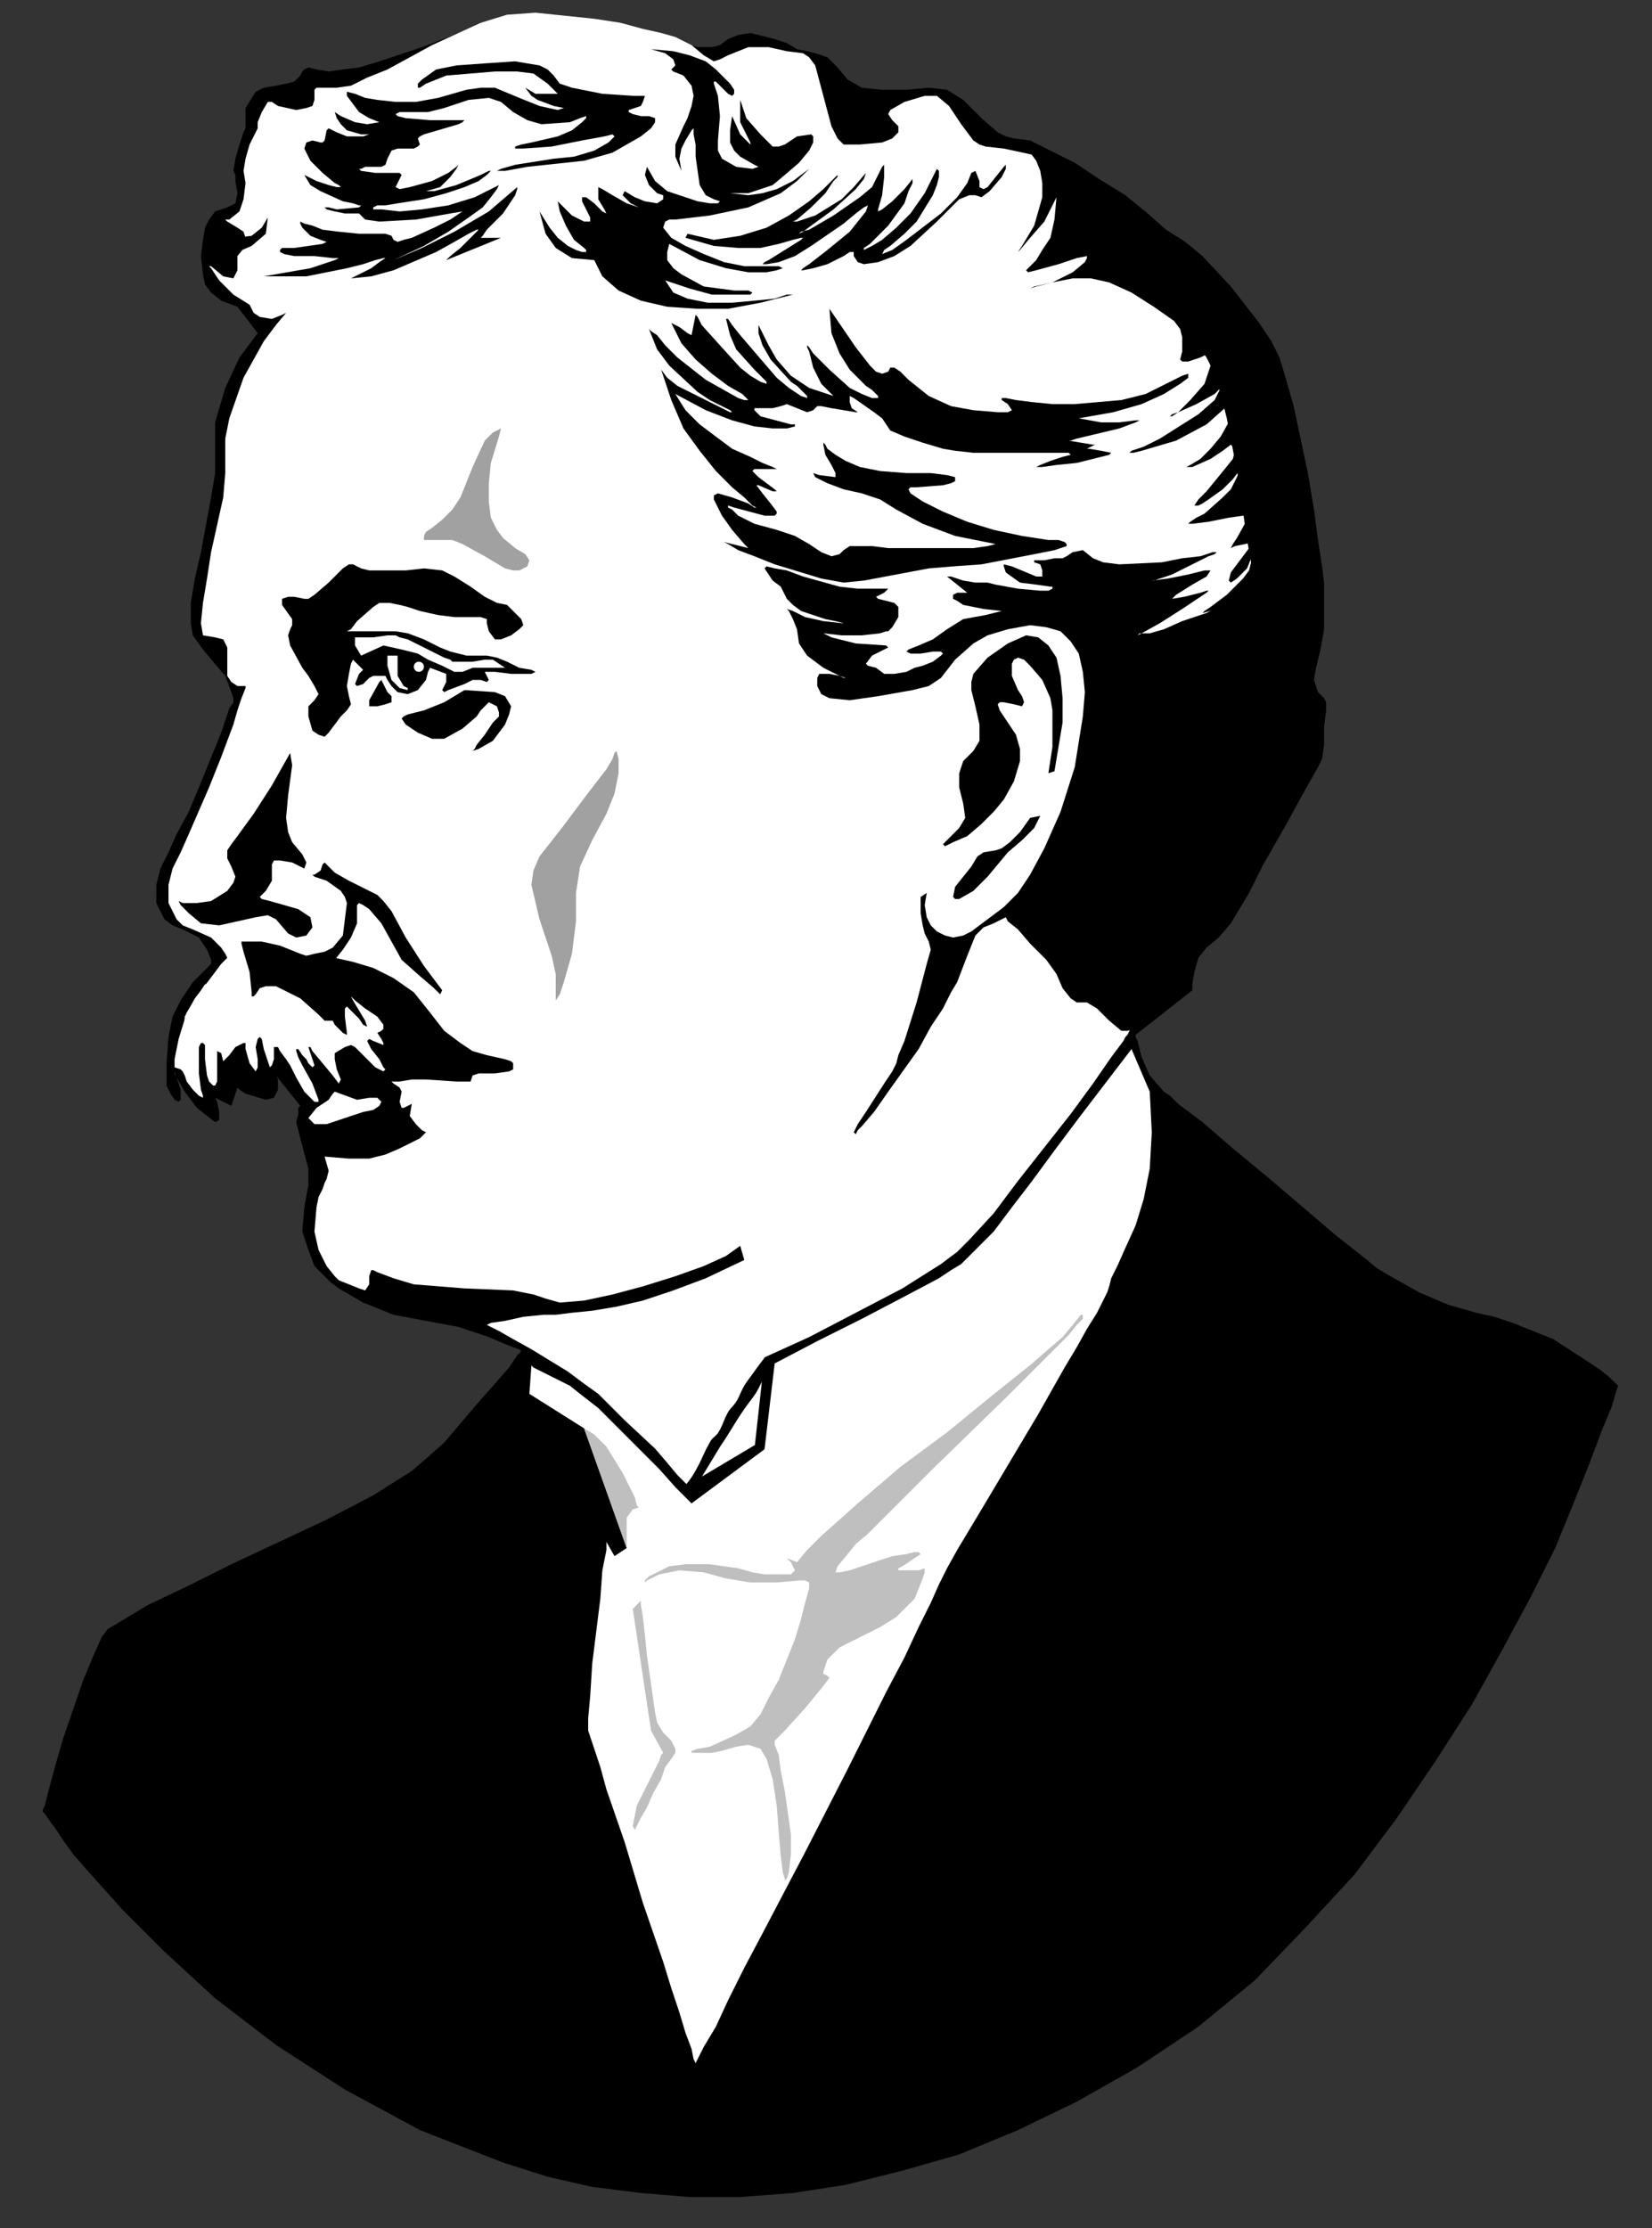 <?xml version="1.0" encoding="utf-8"?>
<!-- Generator: Adobe Illustrator 16.0.0, SVG Export Plug-In . SVG Version: 6.00 Build 0)  -->
<!DOCTYPE svg PUBLIC "-//W3C//DTD SVG 1.1//EN" "http://www.w3.org/Graphics/SVG/1.1/DTD/svg11.dtd">
<svg version="1.1" id="luther_burbank" xmlns="http://www.w3.org/2000/svg" xmlns:xlink="http://www.w3.org/1999/xlink" x="0px"
	 y="0px" width="227px" height="306px" viewBox="0 0 227 306" enable-background="new 0 0 227 306" xml:space="preserve">
<rect x="0" y="0" width="227" height="306" fill="#333333" stroke="none"/>
<g id="parts">
	
		<polygon fill-rule="evenodd" clip-rule="evenodd" stroke="#000000" stroke-width="0" stroke-linecap="square" stroke-miterlimit="10" points="
		35.411,45.753 32.903,49.096 30.953,53.274 29.56,58.009 29.56,62.466 29.56,64.974 29.003,68.316 27.61,75.836 26.774,79.458 
		26.217,82.801 26.217,85.586 26.496,87.258 27.889,89.207 29.282,90.878 30.953,92.829 31.789,95.057 32.067,95.892 32.067,96.171 
		32.067,96.45 31.51,97.285 30.396,100.628 27.332,108.149 25.938,111.491 24.267,114.555 23.153,117.063 22.039,119.291 
		21.481,121.519 21.481,124.026 22.596,126.255 23.71,127.09 25.103,127.647 27.332,128.762 28.446,130.433 29.003,131.826 
		29.003,132.383 28.725,132.662 28.167,133.219 26.496,134.89 24.825,137.397 23.71,139.625 23.153,142.411 22.874,146.033 
		22.874,149.095 23.431,150.21 23.989,151.047 24.546,151.325 24.825,151.047 24.825,149.652 24.267,147.982 23.989,147.146 
		23.989,147.425 24.267,147.982 25.381,149.932 27.053,152.159 29.56,154.111 30.118,153.832 30.118,152.717 29.839,151.325 
		29.56,150.768 31.789,151.881 32.625,149.374 32.903,149.652 33.739,150.21 36.524,151.047 37.639,150.768 38.196,149.652 
		38.196,148.261 37.917,147.703 41.261,151.881 40.982,152.159 40.982,152.996 40.704,154.111 41.261,156.339 42.375,160.517 
		42.375,162.744 41.817,165.809 41.54,169.151 42.375,171.658 43.21,173.887 44.604,175.28 45.439,176.114 46.554,176.951 
		49.897,178.9 54.075,180.573 58.532,181.407 62.99,182.243 67.168,183.638 69.119,184.472 70.511,185.029 71.347,185.308 
		71.626,185.587 71.069,186.145 69.954,187.814 68.004,190.043 65.776,192.55 61.04,198.121 58.532,200.349 56.583,202.021 
		51.29,205.362 44.882,208.706 31.789,214.835 25.66,217.899 20.367,220.406 16.188,222.912 14.795,223.749 13.96,224.862 
		12.845,227.369 11.452,230.712 8.667,238.79 7.552,242.688 6.716,245.753 6.159,247.98 5.881,248.538 5.881,248.817 6.159,249.096 
		6.716,249.933 7.552,251.045 8.667,252.718 10.06,254.667 12.01,256.896 16.745,262.188 22.596,268.038 29.56,274.445 
		37.917,280.851 47.39,286.979 57.697,292.551 69.119,297.007 75.247,298.956 81.376,300.35 88.062,301.187 94.748,301.742 
		101.713,301.742 108.955,301.187 116.199,300.071 123.998,298.122 131.8,295.894 139.878,292.551 147.956,288.65 156.315,283.915 
		164.672,278.344 172.472,271.938 179.437,264.694 186.123,257.453 191.973,249.653 197.266,241.854 202.279,234.055 
		206.459,226.532 210.359,219.291 213.702,212.606 216.209,206.478 218.438,200.906 220.11,196.45 221.502,193.107 222.06,191.158 
		222.338,190.321 222.06,190.043 221.223,189.206 219.831,188.094 218.158,186.979 213.424,183.914 207.853,181.686 
		205.344,180.852 202.837,180.294 198.938,179.179 195.037,177.509 190.579,175.002 189.188,174.165 187.515,172.773 
		183.616,169.709 174.144,161.631 169.407,157.73 165.229,154.111 161.887,151.604 160.771,150.489 159.935,149.932 
		157.985,147.703 156.87,145.196 156.315,142.969 156.036,142.411 156.036,142.132 163.836,136.003 163.836,135.169 
		164.114,133.497 164.672,131.547 165.787,130.154 167.458,128.762 169.128,126.812 171.637,122.633 172.472,120.962 
		173.586,118.733 176.93,112.884 178.6,109.82 179.994,107.313 181.106,105.363 181.664,104.249 181.943,102.299 181.943,99.792 
		182.222,97.564 182.222,96.45 181.943,95.892 181.106,95.057 180.552,93.385 180.83,91.714 181.386,89.486 181.943,86.422 
		181.943,80.015 181.664,77.787 181.106,74.166 180.552,69.987 179.715,64.974 177.766,55.781 176.65,51.881 175.814,49.096 
		174.701,46.867 173.029,44.36 169.128,39.346 165.229,35.168 163.557,33.776 162.444,32.94 160.214,31.547 157.707,29.318 
		154.643,26.812 151.021,24.583 147.678,22.354 144.336,20.684 141.549,19.291 139.32,19.012 138.207,18.733 137.093,18.177 
		134.864,16.227 132.357,13.72 130.127,12.327 127.62,12.048 124.556,12.327 121.213,12.327 118.427,12.048 116.478,10.935 
		115.084,9.263 113.692,7.87 112.02,7.313 110.906,7.035 109.513,6.756 108.119,5.92 106.448,5.363 103.105,4.527 101.435,4.806 
		100.042,5.363 98.927,6.199 97.813,6.477 95.862,6.477 93.913,5.92 91.405,5.084 90.569,4.806 89.455,4.527 86.948,3.97 
		83.883,3.413 80.262,2.856 72.183,2.578 68.283,2.856 64.661,3.97 57.976,6.477 52.125,8.427 49.339,9.263 47.111,9.542 
		45.161,9.82 43.489,9.542 42.375,9.263 41.817,9.542 41.54,9.82 41.261,10.377 40.425,11.212 39.311,11.491 37.917,11.77 
		36.247,12.048 35.132,12.605 33.739,14.834 33.739,17.62 33.46,18.177 32.903,19.848 32.346,21.797 32.067,23.469 32.346,24.026 
		32.346,24.862 32.625,26.533 32.346,27.926 31.231,28.483 29.56,29.04 28.725,30.154 28.167,31.269 27.889,32.94 27.61,35.168 
		27.889,37.675 28.167,39.068 29.003,40.182 30.396,41.296 32.625,42.132 35.411,45.753 	"/>
	
		<polygon fill-rule="evenodd" clip-rule="evenodd" fill="#FFFFFF" stroke="#000000" stroke-width="0" stroke-linecap="square" stroke-miterlimit="10" points="
		102.269,173.051 96.977,175.56 92.52,177.229 88.341,178.621 84.719,179.458 81.376,180.016 78.59,180.294 76.362,180.573 
		74.69,180.573 71.905,180.852 69.397,181.407 67.447,181.686 66.89,181.965 67.447,182.243 68.562,182.801 70.511,183.914 
		73.019,185.308 78.033,188.372 80.262,190.043 82.212,191.437 83.883,193.107 85.833,195.057 90.012,198.957 91.684,200.906 
		93.077,202.577 94.191,203.692 94.47,203.971 103.731,198.461 105.055,186.421 111.184,183.638 123.998,176.951 129.293,173.607 
		131.521,171.938 133.191,170.267 136.535,166.645 139.878,162.188 147.122,152.996 150.187,148.818 152.693,145.196 
		154.363,142.969 154.643,142.411 154.921,142.132 155.2,141.574 155.758,140.183 156.594,138.232 157.707,135.446 159.101,132.104 
		160.492,128.205 163.836,120.126 167.179,111.77 170.243,104.528 171.358,101.463 172.472,98.957 173.308,97.285 173.586,96.45 
		173.865,95.335 173.865,93.385 173.308,88.65 172.75,83.636 172.472,81.408 172.192,79.458 171.914,77.229 171.358,74.166 
		170.801,70.266 170.243,66.087 168.573,57.452 167.736,54.11 166.9,51.324 165.787,49.096 164.114,46.867 159.935,42.41 
		155.758,38.511 154.085,37.396 152.972,36.561 152.414,35.725 152.136,34.611 152.136,31.269 151.856,27.369 151.021,25.976 
		149.629,24.583 145.728,22.633 141.827,21.24 137.929,20.405 135.42,20.126 134.586,19.848 133.749,19.291 132.079,17.062 
		130.406,14.555 128.735,13.163 127.063,13.163 124.277,13.998 122.328,15.112 122.049,15.669 122.606,16.505 123.44,17.341 
		123.44,18.177 122.606,19.012 121.213,19.569 118.148,19.848 115.92,19.848 115.084,19.012 114.248,17.341 112.02,8.984 
		111.184,7.87 110.349,7.313 108.119,7.035 105.612,6.477 102.826,6.477 100.042,7.592 98.927,8.149 98.091,8.427 96.698,7.592 
		95.026,6.199 92.798,5.084 90.848,4.527 88.341,3.97 85.276,3.134 81.655,2.578 73.576,1.742 69.676,2.021 66.054,3.134 
		59.368,6.199 53.239,9.542 50.454,10.656 48.225,11.77 46.275,12.048 44.604,12.048 43.489,12.048 43.21,12.327 43.21,13.72 
		42.932,14.555 42.096,14.834 40.704,15.112 38.196,14.555 37.36,13.998 36.803,13.998 35.968,15.391 35.411,16.784 35.411,17.62 
		35.132,18.177 34.296,19.848 33.739,21.797 33.46,23.469 33.739,25.14 33.46,27.369 32.903,29.04 31.51,30.154 30.953,30.154 
		31.231,30.433 32.625,31.269 33.46,31.825 33.739,32.661 33.739,33.776 32.625,35.168 32.625,37.118 32.067,38.232 30.675,37.954 
		29.003,36.561 28.725,36.561 29.003,36.839 30.118,38.511 32.067,40.461 34.296,41.853 34.853,42.968 35.689,43.525 37.36,43.803 
		38.753,43.246 39.311,42.968 37.917,44.639 36.247,46.867 33.46,51.881 31.51,57.452 30.953,60.238 30.953,62.466 30.953,64.974 
		30.675,68.316 29.003,75.836 28.446,79.458 27.889,82.801 27.61,85.586 27.889,87.258 29.56,87.536 30.675,87.815 31.231,88.929 
		31.231,92.829 31.789,93.664 32.625,94.221 33.739,94.221 33.739,94.5 33.182,95.892 32.625,97.564 32.067,99.514 30.396,103.97 
		28.725,108.149 25.938,114.555 24.825,117.063 23.71,119.291 23.153,121.519 23.153,124.026 24.267,126.255 25.103,127.09 
		26.496,127.647 29.003,128.762 30.396,130.154 30.953,130.99 31.231,131.547 30.953,131.826 30.396,132.383 28.725,134.611 
		26.774,137.118 25.381,139.625 25.381,140.462 26.217,140.183 26.774,140.183 27.332,139.625 28.725,138.789 31.789,137.118 
		33.182,136.561 34.017,136.84 34.575,136.84 34.575,136.282 34.296,133.497 33.46,130.711 33.182,129.597 33.182,129.318 
		35.968,129.318 38.475,129.876 41.261,130.99 42.096,131.269 43.768,131.269 45.997,131.547 48.503,132.104 51.29,132.94 
		54.075,134.333 56.861,136.282 59.09,139.067 61.04,141.574 63.269,143.247 64.94,144.36 66.89,144.918 69.397,145.476 
		70.233,145.754 70.511,146.033 70.511,146.867 69.954,147.146 68.004,147.425 65.776,147.425 64.94,147.703 64.661,148.54 
		62.711,148.54 58.532,148.261 56.583,148.261 54.911,148.54 53.796,148.54 54.075,148.818 54.911,149.374 55.19,149.932 
		54.911,151.325 55.19,152.159 55.468,152.159 56.583,151.604 56.304,153.274 57.14,154.388 57.976,155.224 58.532,155.503 
		58.254,155.781 57.697,156.339 56.583,156.896 54.911,157.73 52.961,158.566 50.732,159.124 47.946,159.124 44.604,158.846 
		45.161,160.795 44.882,161.91 44.604,162.466 44.325,163.302 43.768,164.417 43.489,165.809 43.21,169.151 43.768,171.658 
		44.882,173.887 45.997,175.28 46.554,175.836 49.339,176.951 50.175,177.229 50.732,176.394 50.732,175.28 51.011,174.444 
		51.29,174.444 51.847,174.723 54.075,175.56 56.861,176.394 63.825,176.951 70.511,177.229 73.297,177.787 74.969,178.345 
		76.919,178.9 80.262,178.621 84.162,177.787 88.341,176.672 92.798,175.28 96.698,173.887 99.763,172.495 101.713,171.101 
		102.269,173.051 	"/>
	
		<polygon fill-rule="evenodd" clip-rule="evenodd" stroke="#000000" stroke-width="0" stroke-linecap="square" stroke-miterlimit="10" points="
		173.586,81.965 165.229,84.193 165.509,83.915 166.343,83.357 168.573,81.687 170.801,79.458 171.637,78.344 171.914,77.229 
		171.914,76.394 171.914,76.672 171.358,78.065 169.965,79.458 169.128,80.015 168.85,79.737 169.128,78.622 171.637,75.279 
		172.192,74.723 172.192,74.444 171.08,74.723 169.686,75.001 169.128,75.279 169.407,74.723 169.965,73.887 171.358,71.38 
		171.358,71.102 170.801,70.823 168.85,71.102 166.063,71.659 163.836,71.937 163.278,71.937 163.557,71.659 164.394,71.102 
		165.509,70.544 168.016,68.316 169.128,67.202 169.965,65.53 170.522,64.138 170.801,63.581 171.08,63.581 170.801,63.859 
		170.243,64.694 169.407,65.809 168.016,67.202 166.063,68.594 165.229,69.151 164.672,69.43 164.114,69.43 164.672,68.594 
		165.787,67.48 168.294,64.417 169.407,63.023 169.686,61.909 169.407,61.352 169.128,61.074 168.016,61.909 166.343,63.023 
		163.836,64.138 162.723,64.138 162.999,64.138 163.557,63.859 164.951,63.023 166.343,61.631 167.736,59.959 169.128,57.452 
		169.686,54.389 169.128,55.224 168.294,56.06 165.787,58.288 161.607,60.517 156.87,61.909 155.758,62.188 155.2,62.188 
		155.479,61.909 157.149,61.352 159.38,60.238 164.672,56.896 166.9,54.945 168.016,52.717 167.736,53.274 166.9,54.11 
		164.394,55.502 161.887,56.617 161.05,57.173 160.771,57.173 161.05,56.896 161.887,56.617 163.557,54.945 165.509,52.717 
		166.343,50.21 166.343,48.539 166.063,48.539 164.951,49.096 163.278,49.653 162.444,49.653 162.165,49.374 162.444,48.26 
		162.444,46.311 162.165,45.196 161.329,44.082 158.543,42.132 155.479,40.182 152.414,38.79 149.907,38.232 147.4,38.232 
		144.613,38.79 142.106,39.346 141.549,39.625 141.271,39.625 141.549,39.625 142.385,39.346 144.613,38.79 147.4,37.396 
		149.071,36.004 149.35,35.447 149.35,35.168 147.956,35.447 145.449,36.283 142.385,37.118 141.271,37.396 140.993,37.118 
		141.549,36.561 142.385,35.725 143.221,34.333 144.336,32.661 144.892,30.154 145.171,27.09 143.5,30.433 141.549,32.661 
		140.157,34.333 139.6,34.89 139.878,34.611 140.436,33.776 142.106,30.99 143.221,27.09 143.221,25.14 142.942,23.469 
		142.385,22.076 141.549,20.962 140.436,20.126 139.6,19.848 139.32,19.848 139.6,19.848 140.715,20.126 142.385,20.684 
		144.613,21.519 149.35,23.747 154.363,27.369 155.479,28.762 156.87,30.711 158.543,32.94 160.214,35.725 164.114,42.132 
		167.736,49.374 171.358,57.452 174.423,65.251 176.372,72.772 177.208,76.394 177.487,79.737 173.586,81.965 	"/>
	
		<polygon fill-rule="evenodd" clip-rule="evenodd" stroke="#000000" stroke-width="0" stroke-linecap="square" stroke-miterlimit="10" points="
		68.84,32.661 61.318,35.725 61.875,35.168 63.269,34.054 64.661,32.661 65.776,31.547 65.497,31.547 64.383,32.104 62.433,33.218 
		59.925,34.611 54.075,37.118 51.011,37.954 48.225,38.232 51.011,36.839 52.125,36.004 52.961,35.447 52.683,35.447 51.568,35.725 
		49.897,36.283 47.668,36.839 42.096,37.954 36.247,37.954 42.653,36.839 45.161,36.004 45.997,35.725 46.554,35.447 45.718,35.447 
		43.21,35.168 40.425,35.168 39.032,34.89 38.475,34.611 38.475,34.333 38.753,34.054 40.425,34.054 44.325,33.497 44.882,33.218 
		44.046,32.94 42.653,32.383 41.54,31.269 41.261,30.711 41.261,30.433 41.817,30.711 42.932,30.99 44.325,31.547 46.554,31.825 
		49.339,32.104 52.961,32.104 53.796,32.383 54.075,32.94 54.632,33.218 55.468,32.94 56.583,32.661 59.647,31.269 61.875,30.154 
		63.547,29.04 64.104,28.762 63.547,29.04 61.875,29.318 57.14,30.154 52.125,30.433 50.175,30.154 49.339,29.318 47.39,29.318 
		45.997,29.04 44.882,28.762 44.604,28.483 45.161,28.483 46.275,28.762 49.339,28.483 49.618,28.205 49.339,28.205 48.503,27.926 
		47.111,27.647 44.046,26.255 42.653,25.419 41.817,24.026 43.489,24.862 45.161,25.419 46.275,25.698 46.833,25.698 46.554,25.419 
		45.997,25.14 44.325,23.747 42.653,22.076 41.817,20.405 42.096,19.569 42.932,19.291 44.046,19.569 44.325,19.569 44.604,19.291 
		44.882,17.898 45.161,17.62 46.275,18.177 47.668,18.733 49.897,18.733 50.732,18.455 49.618,18.455 47.668,17.898 46.833,17.062 
		46.275,16.227 45.997,15.391 46.833,15.948 48.782,16.784 50.454,17.062 52.125,16.784 50.732,16.227 49.339,15.391 47.668,13.163 
		47.668,12.605 48.782,12.884 50.175,13.441 51.847,13.72 54.354,13.998 57.14,13.998 60.204,13.441 64.104,12.327 66.054,12.048 
		68.004,12.048 71.347,13.441 74.133,14.555 76.64,15.112 77.476,14.834 76.083,14.555 73.854,13.72 73.019,13.163 72.183,12.048 
		73.576,12.884 76.64,12.884 76.362,12.605 75.247,11.491 73.297,10.099 71.069,9.82 68.004,9.82 61.318,10.377 58.532,11.491 
		57.697,12.048 57.418,12.048 57.418,11.491 57.976,10.935 59.925,9.542 62.711,8.984 66.612,8.706 70.79,8.427 74.133,8.984 
		75.247,9.542 76.083,10.377 76.919,11.491 78.59,12.048 82.769,12.884 86.948,13.163 88.62,13.163 88.341,13.998 88.062,14.555 
		87.226,14.834 86.391,15.112 86.391,15.391 86.948,15.669 88.062,15.948 89.176,15.948 90.012,16.227 90.012,16.784 89.455,17.62 
		88.062,18.733 84.162,20.962 80.262,22.076 72.461,22.912 69.397,23.469 68.283,23.469 68.84,23.19 70.79,22.633 76.083,21.797 
		78.869,21.519 81.655,20.684 83.604,19.569 84.44,18.733 84.162,18.455 83.048,18.733 79.983,19.291 75.805,20.126 71.905,20.405 
		70.79,20.405 70.79,20.126 71.626,19.848 73.019,19.569 76.64,18.733 78.59,17.898 79.983,16.784 80.54,16.227 80.54,15.948 
		79.705,16.227 78.312,16.784 74.412,17.062 72.461,16.505 70.511,15.391 68.84,13.998 67.168,13.441 64.383,13.72 61.04,14.834 
		58.811,15.391 56.583,15.391 54.911,15.391 54.354,15.669 54.632,15.948 55.747,16.227 59.09,16.505 62.433,16.505 63.825,16.505 
		63.547,16.784 62.99,17.062 58.254,18.455 57.697,18.733 57.418,19.012 57.697,19.848 57.418,20.126 56.861,20.405 55.747,20.405 
		54.632,20.405 53.796,20.684 53.239,21.797 52.961,22.633 52.404,22.912 51.29,22.912 50.175,22.912 49.618,23.19 49.339,23.19 
		49.618,23.469 51.568,23.747 54.354,23.747 54.911,23.747 55.19,24.026 54.632,25.14 54.354,25.698 54.911,25.976 56.304,25.698 
		59.368,24.862 61.597,23.747 62.711,22.912 62.99,22.633 62.711,23.19 61.875,24.305 60.483,25.698 58.532,26.255 57.976,26.533 
		58.532,26.255 59.647,26.255 62.711,25.419 66.054,24.026 67.168,23.469 67.447,23.469 66.89,24.026 65.776,24.862 63.825,25.698 
		61.318,26.533 58.254,27.369 54.632,27.926 52.961,28.205 51.847,28.205 51.29,28.483 51.29,28.762 52.404,28.762 54.911,29.04 
		57.976,28.762 61.597,28.205 65.218,27.09 68.562,25.419 68.283,25.976 67.447,27.09 66.333,28.483 64.383,29.875 61.597,31.825 
		58.254,33.776 54.075,35.725 57.976,34.054 62.433,31.825 67.168,29.04 71.069,25.698 71.069,25.976 70.79,26.812 69.119,29.318 
		66.89,31.547 66.333,32.383 66.054,32.661 68.84,32.661 	"/>
	
		<polygon fill-rule="evenodd" clip-rule="evenodd" stroke="#000000" stroke-width="0" stroke-linecap="square" stroke-miterlimit="10" points="
		36.803,29.875 35.968,31.269 34.575,32.383 32.346,32.661 31.231,32.104 29.56,31.547 28.446,31.269 28.167,31.547 28.725,32.383 
		29.56,33.497 30.953,34.333 32.625,34.611 34.575,33.776 36.524,32.104 36.803,29.875 	"/>
	<polygon fill-rule="evenodd" clip-rule="evenodd" points="89.455,6.756 92.52,7.035 94.748,7.592 96.977,8.427 98.37,9.542 
		100.319,11.491 100.877,12.327 100.877,12.884 100.598,13.163 100.042,12.884 98.37,11.212 98.091,11.212 98.091,11.491 
		98.648,13.163 98.927,15.948 98.648,19.291 98.648,20.684 99.206,21.797 101.156,22.912 103.384,23.19 104.221,22.912 
		104.499,22.912 104.221,22.912 103.663,22.633 101.713,21.519 100.877,20.684 100.319,19.569 100.319,17.898 100.598,15.948 
		101.713,18.455 102.548,19.291 103.105,19.848 103.105,19.569 102.548,18.455 101.713,16.784 101.713,13.72 102.548,16.227 
		104.499,18.455 106.17,20.126 107.006,20.126 107.842,19.848 109.513,18.733 111.462,18.455 111.741,18.733 111.741,19.569 
		111.184,20.684 109.791,22.354 107.842,24.026 106.17,25.419 102.826,26.533 100.319,26.533 99.484,26.255 99.206,26.255 
		99.484,26.255 100.319,26.533 102.826,26.812 104.778,26.533 106.728,25.976 108.955,24.862 111.184,23.19 109.513,24.862 
		107.285,26.533 102.826,28.483 97.534,29.597 92.798,30.154 91.962,30.154 91.405,30.433 91.126,31.269 92.241,32.661 
		94.191,33.776 96.698,34.89 99.484,36.004 102.269,36.561 105.055,36.561 107.006,36.561 107.563,36.839 106.728,37.118 
		105.333,37.396 102.826,37.396 99.763,36.839 96.141,35.725 91.962,33.497 91.684,34.611 91.684,35.725 92.52,36.839 
		93.634,37.675 96.698,39.346 100.877,39.903 102.826,39.903 103.384,40.182 103.105,40.461 97.813,40.461 94.748,39.625 
		91.405,38.511 92.52,40.182 94.47,41.018 97.255,41.575 100.598,41.575 103.663,41.296 106.448,41.018 108.119,40.461 
		108.955,40.461 104.499,41.575 100.042,42.41 95.862,42.41 91.684,42.132 88.062,41.296 84.998,39.903 82.769,37.954 
		81.655,35.725 78.59,35.447 76.362,34.054 74.969,32.104 74.133,29.04 75.526,31.269 76.64,32.661 78.033,33.776 79.147,34.333 
		79.983,34.611 80.54,34.611 80.54,34.333 80.262,34.054 78.869,32.94 77.755,30.99 76.919,29.04 76.64,27.647 78.59,29.597 
		80.262,30.433 81.098,30.433 81.098,29.875 79.983,27.647 79.983,27.09 80.54,27.09 81.655,27.926 82.769,29.04 83.327,29.318 
		83.048,28.762 82.212,27.369 82.212,25.698 82.769,25.976 84.162,26.812 86.112,27.926 87.784,28.483 88.062,28.483 87.784,28.483 
		86.669,27.926 85.555,26.812 85.833,26.255 87.226,27.09 88.62,27.647 90.291,27.926 91.126,27.369 91.126,26.812 90.291,26.533 
		89.176,25.419 88.62,24.026 88.897,22.912 90.012,24.862 91.684,26.255 95.862,27.647 97.534,27.926 98.648,27.926 98.927,27.647 
		98.091,27.369 96.977,26.812 96.141,25.419 95.584,21.519 95.584,19.848 95.305,18.455 95.305,17.62 95.026,17.898 94.191,19.291 
		93.634,20.405 93.355,21.797 93.634,23.469 92.798,21.519 92.798,19.848 93.913,17.341 94.47,16.227 95.026,14.555 95.305,13.163 
		95.026,11.77 93.913,10.377 92.52,9.82 92.241,9.542 92.798,8.984 92.52,8.149 91.405,7.313 89.455,6.756 	"/>
	
		<polygon fill-rule="evenodd" clip-rule="evenodd" stroke="#000000" stroke-width="0" stroke-linecap="square" stroke-miterlimit="10" points="
		94.47,32.104 98.091,32.94 101.713,32.383 105.333,31.269 108.397,29.597 111.184,27.647 113.135,25.976 114.526,24.583 
		115.084,24.026 115.084,24.305 114.526,24.862 113.413,26.533 111.462,28.483 109.513,30.154 108.955,30.433 109.513,30.433 
		110.349,30.154 112.02,29.597 115.642,27.369 117.313,25.698 118.984,23.747 118.706,24.583 117.591,25.976 114.526,28.762 
		111.462,30.99 110.349,31.825 109.791,32.104 110.07,31.825 111.184,31.547 114.526,29.597 118.148,27.09 119.821,25.698 
		120.655,24.026 121.213,22.912 121.491,22.633 121.491,24.305 121.213,26.812 120.655,28.762 120.655,29.04 121.213,28.762 
		122.606,27.647 124.277,25.976 125.393,24.583 125.393,25.14 124.835,26.255 124.277,27.926 122.049,30.99 119.542,33.497 
		118.706,34.054 118.706,34.333 119.821,33.776 121.213,32.94 123.164,31.269 125.113,29.318 127.063,26.533 128.735,23.19 
		129.015,23.469 129.015,24.305 128.735,25.419 128.178,26.812 125.95,30.433 124.277,32.104 122.328,33.776 121.491,34.333 
		121.213,34.89 122.606,34.333 124.556,32.94 129.293,29.318 131.521,27.09 132.913,25.14 133.471,23.747 134.028,23.469 
		134.586,24.862 134.586,25.698 135.144,25.976 135.698,25.698 136.813,24.305 137.929,22.912 138.207,22.633 138.207,23.19 
		137.65,24.305 135.978,26.255 134.864,27.09 134.028,26.812 133.191,26.812 131.8,27.369 130.406,28.762 128.735,30.433 
		125.113,33.776 122.886,35.168 120.655,36.004 118.706,36.283 117.869,36.004 117.313,35.168 117.313,34.611 116.757,34.611 
		115.92,35.168 113.692,36.283 111.741,36.839 110.349,37.118 110.07,37.118 110.349,36.839 111.184,36.283 113.692,34.333 
		116.757,31.825 118.984,29.04 119.264,28.205 118.706,28.483 117.591,29.318 115.92,30.711 111.462,33.776 109.234,35.168 
		107.006,36.004 105.333,36.283 104.778,36.283 105.055,36.004 105.612,35.725 110.07,32.94 110.349,32.661 110.07,32.661 
		108.955,32.94 107.006,33.497 104.499,34.054 101.435,34.054 98.091,33.776 94.191,32.661 94.47,32.104 	"/>
	
		<polygon fill-rule="evenodd" clip-rule="evenodd" stroke="#000000" stroke-width="0" stroke-linecap="square" stroke-miterlimit="10" points="
		48.503,77.508 47.946,77.508 47.111,78.065 45.161,80.015 43.21,81.687 42.375,82.244 41.817,82.244 40.425,81.965 39.589,81.965 
		38.753,82.244 38.753,83.079 40.146,85.029 40.146,85.865 39.868,86.422 39.589,87.258 39.868,88.65 41.54,91.714 42.375,92.829 
		43.21,94.221 43.768,95.335 43.21,96.171 42.375,97.007 42.375,98.399 42.932,100.35 43.768,100.906 44.604,101.185 
		45.161,100.628 45.997,99.514 46.833,98.399 47.668,97.564 48.225,96.728 47.946,95.614 47.668,94.221 47.946,92.55 48.225,91.157 
		48.503,90.6 49.897,91.993 49.339,92.55 48.782,93.943 49.061,94.221 49.897,93.943 50.732,93.107 51.29,92.829 52.961,92.829 
		53.239,93.385 53.796,94.221 54.632,95.057 56.025,95.335 57.418,94.778 58.532,93.385 58.811,92.271 59.09,91.714 61.318,92.55 
		61.318,93.664 60.761,94.778 61.04,95.057 61.597,94.778 63.825,93.943 64.94,93.385 66.054,93.385 66.89,93.664 67.168,93.385 
		66.612,92.271 68.004,92.271 70.233,92.55 73.019,92.55 73.576,92.271 73.019,91.993 71.347,91.714 69.676,90.878 68.283,90.322 
		66.89,90.043 64.104,90.043 61.875,89.486 60.483,88.929 58.254,87.815 56.025,86.979 54.354,86.7 47.668,86.7 48.225,86.422 
		49.061,85.307 51.29,83.357 52.125,82.801 53.518,82.801 54.911,83.079 56.025,83.357 57.697,83.915 60.204,84.472 62.433,84.75 
		64.104,84.75 66.054,84.75 66.89,85.029 66.89,85.586 67.168,86.7 68.004,87.815 68.84,87.815 70.233,87.258 71.347,86.422 
		71.905,85.865 71.626,85.029 70.79,84.193 69.676,83.079 68.283,82.801 66.612,81.965 64.661,80.572 62.433,79.18 60.761,78.344 
		58.254,78.065 55.747,78.344 50.732,78.344 49.618,78.065 48.503,77.508 	"/>
	
		<polygon fill-rule="evenodd" clip-rule="evenodd" fill="#FFFFFF" stroke="#000000" stroke-width="0" stroke-linecap="square" stroke-miterlimit="10" points="
		49.618,90.043 48.782,88.65 48.782,87.536 51.29,87.536 53.239,87.258 54.354,87.258 54.911,87.536 56.025,87.815 58.811,89.207 
		61.04,90.322 61.875,90.6 62.154,90.878 64.94,90.878 66.612,90.6 67.726,90.6 69.397,91.714 64.94,91.714 63.547,92.271 
		62.433,92.271 60.761,91.436 58.811,90.6 57.418,89.765 55.19,89.207 52.683,88.65 49.618,90.043 	"/>
	
		<polygon fill-rule="evenodd" clip-rule="evenodd" fill="#FFFFFF" stroke="#000000" stroke-width="0" stroke-linecap="square" stroke-miterlimit="10" points="
		53.239,90.043 53.239,91.436 53.796,93.385 54.911,94.5 56.025,94.778 56.025,94.5 55.468,94.221 54.632,92.829 54.632,90.043 
		53.239,90.043 	"/>
	<path fill-rule="evenodd" clip-rule="evenodd" fill="#FFFFFF" d="M56.861,91.575c0-0.387,0.31-0.697,0.697-0.697
		s0.697,0.31,0.697,0.697c0,0.387-0.31,0.696-0.697,0.696S56.861,91.962,56.861,91.575L56.861,91.575z"/>
	
		<polygon fill-rule="evenodd" clip-rule="evenodd" stroke="#000000" stroke-width="0" stroke-linecap="square" stroke-miterlimit="10" points="
		52.404,93.385 53.239,95.057 53.796,95.614 53.796,96.45 52.961,96.728 51.847,97.007 50.732,97.007 50.732,96.171 52.125,93.664 
		52.404,93.385 	"/>
	
		<polygon fill-rule="evenodd" clip-rule="evenodd" stroke="#000000" stroke-width="0" stroke-linecap="square" stroke-miterlimit="10" points="
		63.825,94.778 61.04,96.45 58.254,97.564 56.025,98.121 55.468,98.399 55.19,98.678 55.747,99.514 57.418,100.628 59.368,101.463 
		61.04,101.463 63.547,100.071 65.497,98.399 66.054,97.564 67.168,96.45 68.283,97.007 68.562,97.843 68.562,98.399 67.726,99.235 
		66.612,100.906 65.497,102.299 65.218,102.856 64.94,103.135 65.776,102.856 67.726,101.742 69.397,99.514 69.954,98.121 
		70.233,97.007 69.397,95.614 68.004,95.057 63.825,94.778 	"/>
	
		<polygon fill-rule="evenodd" clip-rule="evenodd" stroke="#000000" stroke-width="0" stroke-linecap="square" stroke-miterlimit="10" points="
		39.868,103.413 37.36,107.87 34.853,111.77 32.625,114.834 31.789,115.948 31.231,116.784 31.231,117.898 31.789,119.012 
		32.346,120.405 32.067,121.24 31.231,122.355 29.003,123.748 27.053,124.026 25.103,124.026 24.546,123.748 24.825,124.305 
		25.938,125.419 27.61,126.812 30.118,127.09 35.132,125.977 36.803,125.698 37.917,126.255 39.589,128.205 40.704,128.762 
		42.096,128.483 42.932,127.369 42.653,125.977 40.982,124.862 39.032,124.305 37.082,123.748 35.968,123.469 35.689,123.191 
		36.524,122.355 37.36,120.962 37.36,118.733 37.639,118.177 38.475,118.177 40.146,118.456 41.261,119.012 41.817,119.291 
		42.096,118.456 41.54,117.341 40.146,115.67 39.589,114.277 39.311,112.327 39.589,109.263 40.146,105.085 39.868,103.413 	"/>
	
		<polygon fill-rule="evenodd" clip-rule="evenodd" stroke="#000000" stroke-width="0" stroke-linecap="square" stroke-miterlimit="10" points="
		60.761,136.003 58.254,132.662 55.747,128.762 53.796,125.141 52.683,123.748 51.847,122.912 47.946,120.962 45.997,119.848 
		44.882,118.733 44.604,118.456 44.325,118.733 44.046,119.569 43.21,120.126 42.932,120.126 43.21,120.405 44.882,120.962 
		46.833,122.355 47.39,123.191 47.668,124.026 47.111,128.483 45.718,130.154 44.604,130.711 43.21,130.99 42.096,131.269 
		41.54,131.547 41.817,131.826 42.653,132.104 44.604,132.383 45.997,131.826 47.111,130.433 48.225,128.762 49.061,126.812 
		49.061,124.862 49.061,124.305 49.339,124.026 49.897,124.305 50.732,124.862 52.404,126.812 53.796,129.318 55.19,131.826 
		57.697,134.054 59.647,135.726 60.204,136.282 60.483,136.561 60.761,136.003 	"/>
	<polygon fill-rule="evenodd" clip-rule="evenodd" fill="#FFFFFF" points="28.167,135.169 25.66,139.067 24.546,142.689 
		23.989,145.476 23.989,146.588 24.825,146.867 25.103,147.146 25.381,147.703 25.66,148.54 26.496,149.652 27.332,150.489 
		27.889,150.768 27.889,150.489 27.61,149.652 27.332,147.425 27.332,143.803 27.61,143.247 27.889,143.247 28.167,143.526 
		28.167,145.476 28.446,147.703 28.725,148.54 29.282,149.095 29.56,149.095 29.839,148.54 29.839,144.36 30.396,144.639 
		30.675,145.754 30.953,145.476 31.51,144.918 32.346,143.803 33.46,143.247 33.739,143.247 33.739,144.081 34.296,146.033 
		35.132,147.146 35.411,146.588 35.411,145.476 35.132,143.803 35.411,142.689 35.689,142.411 35.968,142.689 36.247,144.081 
		36.803,145.754 37.082,146.588 37.36,146.31 37.639,145.476 37.639,143.803 38.196,143.803 38.475,144.36 39.311,145.476 
		39.868,146.31 40.704,147.982 41.817,149.932 43.21,151.325 43.768,151.325 43.768,151.047 42.932,148.818 41.54,146.31 
		40.982,145.196 40.704,144.36 40.704,144.081 40.982,144.081 41.54,144.918 42.096,145.476 42.375,146.033 42.932,146.588 
		43.21,146.31 42.932,145.476 42.375,143.803 42.653,143.803 42.932,144.36 45.718,147.703 46.554,148.818 46.833,148.261 
		46.275,146.867 45.997,145.476 45.997,144.639 47.39,143.803 48.225,143.526 48.782,143.803 49.339,144.36 51.568,146.588 
		52.683,147.146 52.961,146.867 52.683,146.588 52.125,145.476 51.011,144.081 50.454,142.969 50.732,142.689 51.29,142.969 
		52.683,143.526 52.683,143.247 52.404,142.689 51.847,141.854 52.404,141.574 52.683,141.296 52.683,140.74 51.847,139.625 
		50.175,138.511 48.782,137.397 48.225,136.84 48.503,137.397 50.175,140.183 50.454,141.017 49.897,140.74 49.339,139.904 
		47.668,138.232 47.39,138.511 47.39,139.625 47.668,141.854 47.668,142.132 47.111,141.854 45.997,140.74 45.718,140.183 
		44.604,140.183 43.768,139.347 41.261,137.118 37.917,135.446 36.524,135.446 35.689,135.726 35.132,136.561 34.853,136.84 
		34.575,136.84 33.739,136.282 31.789,135.726 28.167,135.169 	"/>
	
		<polygon fill-rule="evenodd" clip-rule="evenodd" fill="#FFFFFF" stroke="#000000" stroke-width="0" stroke-linecap="square" stroke-miterlimit="10" points="
		43.489,152.159 45.161,151.047 45.718,150.21 45.997,149.932 49.061,151.047 50.732,150.768 51.847,150.768 52.404,151.325 
		52.125,151.881 51.29,152.438 49.897,152.717 48.225,153.274 44.882,154.388 43.21,154.388 42.375,153.554 43.489,152.159 	"/>
	<polygon fill-rule="evenodd" clip-rule="evenodd" fill="#A1A1A1" points="76.362,136.003 76.362,133.775 75.805,131.269 
		74.133,126.255 73.019,121.519 73.297,119.569 74.133,117.62 77.198,113.72 80.54,109.263 83.327,105.642 84.162,104.249 
		84.44,103.413 84.719,103.135 84.998,104.249 84.998,106.199 84.44,108.984 83.327,111.77 81.376,115.391 79.705,119.012 
		79.147,122.633 79.147,126.533 78.59,130.99 77.476,134.89 76.919,136.561 76.362,137.397 76.362,136.003 	"/>
	<polygon fill-rule="evenodd" clip-rule="evenodd" fill="#A1A1A1" points="68.84,58.845 67.726,59.402 66.612,60.517 64.94,64.138 
		63.269,68.316 62.154,69.987 60.761,71.38 59.368,72.495 58.532,73.051 58.254,73.608 58.254,74.166 61.04,74.166 62.154,74.166 
		63.547,74.723 66.612,76.394 69.397,78.065 70.511,78.344 71.347,78.344 72.461,77.787 72.74,76.951 72.183,76.115 70.79,75.279 
		69.119,73.887 68.283,72.772 67.447,71.102 67.168,68.873 67.168,66.366 67.447,63.581 68.562,59.959 68.84,58.845 	"/>
	
		<polygon fill-rule="evenodd" clip-rule="evenodd" stroke="#000000" stroke-width="0" stroke-linecap="square" stroke-miterlimit="10" points="
		144.892,105.921 146.007,99.235 146.007,95.892 145.728,92.829 145.171,90.322 144.058,88.65 142.664,87.536 140.993,87.258 
		138.484,88.372 135.698,90.322 133.749,92.55 133.471,93.664 133.471,94.778 134.028,97.007 134.586,99.514 134.586,101.742 
		133.749,103.135 132.357,104.528 131.8,106.199 131.8,108.149 132.357,110.377 132.634,112.327 131.8,113.72 130.685,114.834 
		129.849,115.67 129.569,115.948 129.849,116.227 130.964,115.67 132.913,114.834 134.864,113.163 136.535,111.491 137.929,109.82 
		139.32,107.313 140.157,104.528 140.157,102.856 139.6,100.906 137.371,97.564 137.093,96.728 137.371,96.45 137.929,96.45 
		139.32,96.728 140.436,97.007 140.715,96.45 140.436,95.614 139.878,94.778 139.042,92.829 139.042,91.157 139.32,90.6 
		139.878,90.322 140.715,90.6 141.549,91.436 143.221,93.385 144.336,95.892 144.613,97.564 144.613,102.578 144.058,106.199 
		144.892,105.921 	"/>
	
		<polygon fill-rule="evenodd" clip-rule="evenodd" stroke="#000000" stroke-width="0" stroke-linecap="square" stroke-miterlimit="10" points="
		142.942,112.048 142.106,113.72 140.436,115.391 138.484,117.063 137.093,118.733 135.698,120.405 133.749,122.355 131.8,123.469 
		131.242,123.469 130.964,123.191 131.242,121.798 133.471,119.012 134.307,117.62 135.144,117.063 136.813,116.784 137.65,116.505 
		138.763,115.67 140.157,114.277 141.549,112.327 142.942,112.048 	"/>
	
		<polygon fill-rule="evenodd" clip-rule="evenodd" stroke="#000000" stroke-width="0" stroke-linecap="square" stroke-miterlimit="10" points="
		118.706,79.737 115.92,80.015 112.855,79.458 106.448,77.508 103.663,76.394 101.435,75.558 100.042,74.723 99.484,74.444 
		102.826,75.279 102.269,74.723 100.598,72.772 99.206,70.823 98.091,68.594 98.091,68.037 98.648,67.759 100.598,68.316 
		102.826,69.151 103.663,69.709 103.941,69.709 103.384,69.43 102.269,68.316 100.598,66.923 98.37,64.694 96.141,61.909 
		93.913,58.845 92.241,54.945 90.848,50.767 91.684,51.881 93.077,52.996 96.419,54.667 99.206,56.06 100.319,56.617 
		100.598,56.617 100.319,56.338 99.206,55.781 97.534,54.945 95.862,53.832 91.962,50.21 90.291,47.981 89.176,45.196 
		89.455,45.475 90.291,46.032 91.405,47.424 93.077,49.096 96.977,52.16 101.435,54.667 102.269,54.945 102.826,54.945 
		101.992,54.11 100.042,52.996 97.813,51.324 95.584,49.374 93.634,47.146 92.241,44.36 93.355,44.917 94.47,45.753 95.026,46.032 
		95.584,43.246 95.862,43.525 96.419,44.639 98.927,47.424 101.713,50.488 103.105,51.603 104.499,52.438 105.333,52.717 
		105.333,52.438 104.778,51.881 103.663,50.767 101.156,47.981 100.319,46.032 99.763,43.803 100.042,43.803 100.598,44.639 
		101.713,46.032 103.384,47.981 106.728,51.881 108.397,53.274 110.07,54.389 110.906,54.667 110.906,54.389 110.07,53.553 
		109.513,52.996 108.677,52.438 105.891,49.374 104.778,47.424 104.221,45.753 104.221,44.639 104.778,45.753 105.612,47.424 
		106.728,49.374 108.677,51.603 111.184,53.274 114.526,54.389 112.855,52.717 111.741,50.488 111.184,48.26 110.906,47.703 
		110.906,47.424 111.184,47.703 111.741,48.539 113.971,50.767 116.757,53.274 118.427,54.11 119.821,54.667 120.655,54.667 
		120.655,54.389 119.821,53.553 118.984,52.996 118.427,52.438 116.757,50.767 115.362,48.539 114.248,45.753 113.971,42.41 
		117.591,47.703 119.542,50.21 120.376,51.046 121.213,51.324 122.049,51.046 122.328,50.488 122.886,50.488 123.72,51.046 
		124.835,52.16 127.62,54.389 130.685,55.781 133.749,56.338 137.093,56.617 138.484,56.617 139.042,56.338 138.484,55.502 
		137.65,54.945 137.65,54.667 138.207,54.667 139.6,54.945 141.827,55.224 144.613,55.502 147.678,55.502 154.085,54.945 
		157.428,54.11 160.214,52.717 162.444,51.603 163.278,51.324 163.278,51.881 162.165,52.717 159.935,54.11 156.87,55.502 
		152.972,56.617 148.234,57.452 151.299,58.009 153.806,58.009 156.036,57.731 156.87,57.731 156.594,57.731 156.036,58.009 
		153.806,58.845 147.956,60.238 147.122,60.517 146.843,60.517 150.187,61.074 150.465,61.074 149.907,61.352 149.35,61.631 
		149.629,61.631 151.299,61.909 152.693,62.188 152.414,62.466 151.299,62.745 147.956,63.581 145.171,63.859 143.221,64.138 
		142.385,64.138 142.942,63.859 144.336,63.302 146.007,62.745 147.122,62.466 146.843,62.188 133.749,62.188 131.242,61.909 
		129.569,61.631 126.784,60.795 124.277,59.959 122.328,59.124 121.771,58.288 121.213,57.452 120.1,56.617 117.313,54.667 
		116.757,54.389 116.757,55.224 117.035,56.06 117.869,56.617 117.591,56.617 114.248,56.06 112.855,55.781 112.299,55.781 
		111.741,56.338 110.906,56.617 109.513,56.06 108.119,55.502 107.285,55.781 106.17,56.06 104.499,56.06 103.663,56.06 
		103.663,56.338 104.499,57.173 108.677,58.288 109.234,58.288 109.234,58.566 108.119,58.845 106.17,58.845 103.663,58.566 
		100.598,57.731 96.977,56.338 92.798,54.11 94.191,56.338 96.141,58.288 100.598,61.631 103.105,62.745 104.778,63.581 
		106.17,64.138 106.728,64.417 103.663,64.417 103.384,64.694 104.221,65.53 106.448,67.202 106.728,67.48 106.17,67.48 
		104.221,66.645 103.941,66.645 104.778,67.759 105.891,69.151 106.728,70.266 106.728,70.544 106.448,70.823 105.055,70.823 
		100.877,69.709 100.042,69.43 100.042,69.709 100.598,69.987 101.435,70.823 103.663,71.937 106.728,72.772 109.234,73.608 
		111.184,74.723 112.855,75.836 114.248,76.394 115.362,76.115 115.92,75.558 116.757,75.001 118.148,75.001 119.821,75.001 
		122.049,75.279 133.749,75.279 135.698,75.001 136.813,74.723 131.242,73.608 126.784,71.937 123.164,69.987 120.934,68.594 
		118.427,67.759 115.92,67.202 113.692,66.366 112.02,65.53 111.741,64.974 112.577,65.251 114.805,65.53 114.805,64.974 
		114.248,63.859 113.413,62.466 113.135,61.074 113.135,60.795 113.413,61.074 113.692,61.631 114.805,62.466 116.199,63.302 
		118.148,64.138 120.934,64.694 124.556,64.974 127.899,64.974 130.127,65.251 131.242,65.53 131.242,66.087 130.685,66.366 
		129.569,66.645 125.95,66.923 125.113,66.923 124.835,67.202 125.113,67.759 126.784,68.873 129.569,70.266 132.913,71.659 
		136.535,72.772 140.436,73.608 144.058,74.166 145.449,74.166 146.285,74.444 146.564,74.723 146.564,75.001 144.892,75.558 
		142.106,76.115 134.864,77.508 130.964,77.787 127.62,78.065 118.706,79.737 	"/>
	<polygon fill-rule="evenodd" clip-rule="evenodd" points="127.342,122.633 127.063,124.305 127.342,125.977 127.899,127.09 
		128.735,127.926 129.849,128.483 130.964,128.762 132.357,128.483 133.471,127.926 137.929,124.583 139.878,122.633 
		141.549,120.126 143.5,116.505 145.728,111.491 147.678,105.363 148.792,98.399 149.071,95.057 148.792,92.271 148.234,89.765 
		147.122,88.093 145.728,86.7 143.778,86.143 141.549,85.865 138.484,86.422 135.698,87.258 133.749,88.372 131.242,90.6 
		129.293,93.107 127.62,94.221 125.393,94.778 120.655,95.614 116.757,96.171 113.971,95.892 112.855,95.335 112.299,94.221 
		112.299,93.107 112.577,92.55 113.971,92.55 115.362,92.829 116.199,93.107 115.92,93.107 115.362,92.829 113.135,91.714 
		110.906,90.043 109.791,88.372 109.513,86.422 108.955,85.029 108.397,83.915 108.119,83.636 108.955,83.915 110.628,84.75 
		113.135,85.307 115.642,85.586 116.199,85.586 115.92,85.586 114.805,85.307 113.413,85.029 110.07,83.915 108.955,83.079 
		108.119,82.244 107.285,80.572 106.17,79.737 105.055,78.065 105.333,77.787 106.448,78.065 108.119,78.344 110.349,79.18 
		115.362,80.572 117.869,80.851 120.1,80.851 122.049,80.851 121.491,81.408 120.376,81.965 120.655,82.244 121.771,82.521 
		122.886,82.801 123.44,83.357 123.44,84.75 122.606,86.143 122.049,86.7 121.771,86.7 120.934,86.979 118.427,87.258 
		115.642,87.258 113.135,86.979 112.577,86.7 113.135,86.979 114.248,87.536 117.591,88.372 121.771,88.65 122.049,88.929 
		121.491,89.207 119.821,90.043 118.984,91.157 119.264,91.436 120.376,91.714 121.491,92.55 122.886,92.55 124.556,92.271 
		125.113,91.993 125.671,91.714 126.784,91.436 128.178,90.878 129.293,90.043 129.569,89.765 129.293,89.486 128.178,89.486 
		126.505,89.765 125.113,89.765 124.556,89.486 124.835,89.207 126.229,88.65 128.178,87.815 130.127,86.422 132.357,85.029 
		135.42,84.472 137.65,83.915 138.763,83.915 137.65,83.915 135.144,83.636 132.357,83.079 131.521,82.521 130.964,82.244 
		130.964,81.687 131.521,81.408 132.913,81.408 130.127,79.18 130.685,79.18 132.357,79.737 134.028,80.015 135.144,80.015 
		135.698,80.015 136.813,80.294 139.878,80.851 142.942,81.129 144.058,81.129 144.613,80.851 144.613,80.572 144.336,80.572 
		142.385,80.294 140.157,80.015 138.207,78.622 137.929,77.787 137.929,77.508 139.042,77.787 142.385,79.18 143.221,79.18 
		143.221,78.344 142.942,77.508 142.106,77.229 142.106,76.951 143.5,76.951 144.892,76.672 146.007,76.672 146.564,76.394 
		147.4,75.836 148.792,75.558 150.187,76.672 151.578,77.229 153.806,77.508 159.658,77.229 162.444,76.672 164.951,76.394 
		166.621,75.836 167.179,75.836 166.9,76.115 166.063,76.394 163.836,77.508 161.05,78.901 158.543,79.737 157.985,79.737 
		158.265,79.737 160.492,79.458 163.278,78.901 165.509,78.344 166.343,78.344 165.787,79.18 163.836,80.294 161.607,81.687 
		161.05,82.244 162.723,81.965 164.951,81.408 165.787,81.129 166.063,81.129 165.787,81.408 164.951,81.965 162.444,83.636 
		159.38,85.586 156.87,86.979 156.315,87.258 156.594,86.979 157.985,86.979 159.935,86.422 162.444,85.307 165.787,84.193 
		169.407,82.244 173.308,80.015 175.257,79.18 176.65,78.901 177.487,79.737 178.321,80.851 178.6,82.521 178.6,84.472 
		178.321,89.207 177.208,94.5 176.094,98.957 175.536,100.906 174.979,102.299 174.701,103.413 174.701,103.692 174.701,104.528 
		174.423,106.756 174.144,110.099 173.308,113.998 172.192,118.456 170.522,122.633 168.294,126.255 165.509,129.318 
		164.951,129.876 163.836,131.269 161.607,134.89 158.822,138.511 157.428,140.183 156.036,141.296 154.921,141.574 
		154.085,141.574 152.414,140.183 150.741,138.511 149.35,137.676 147.956,137.676 147.122,137.118 146.007,135.726 
		145.171,133.775 143.778,131.826 141.549,129.597 139.878,127.647 138.484,126.533 138.207,125.977 137.65,126.255 
		136.535,126.812 135.144,127.369 134.028,128.483 132.913,131.269 131.521,134.89 130.685,136.282 129.569,138.511 
		127.899,141.017 126.229,144.081 122.049,149.932 120.1,152.717 118.427,154.666 117.869,155.224 117.591,155.781 117.313,155.503 
		117.869,154.388 118.984,152.717 121.491,148.818 122.606,147.146 123.164,146.033 123.44,144.918 124.277,142.969 125.95,137.676 
		127.342,132.383 127.899,130.433 127.62,129.318 127.063,128.205 126.784,127.09 126.505,125.419 126.505,123.191 127.342,122.633 
			"/>
	
		<polygon fill-rule="evenodd" clip-rule="evenodd" fill="#FFFFFF" stroke="#000000" stroke-width="0" stroke-linecap="square" stroke-miterlimit="10" points="
		155.479,144.081 148.234,153.554 144.892,158.01 141.827,162.188 139.042,165.809 136.535,169.151 134.028,171.658 
		132.079,173.607 130.685,174.444 129.015,175.56 124.277,178.066 118.427,181.128 112.299,184.192 106.448,187.257 
		105.055,199.041 95.026,206.478 94.47,205.92 92.798,204.25 90.569,201.743 87.784,198.957 82.212,193.386 79.705,191.437 
		78.312,190.321 76.083,189.206 74.412,188.372 73.297,187.814 73.019,187.536 72.74,191.437 80.262,196.172 86.112,212.606 
		84.44,213.72 83.327,211.771 83.327,212.886 82.769,215.671 82.491,219.569 81.376,228.483 81.098,232.939 80.819,236.004 
		80.819,237.675 81.098,238.511 81.655,240.182 82.491,242.688 83.327,245.753 85.833,252.997 88.341,261.352 91.126,269.43 
		92.241,273.052 93.355,276.395 94.191,279.181 95.026,281.408 95.305,282.8 95.584,283.357 95.862,282.8 96.698,281.13 
		98.37,278.344 100.042,274.722 102.269,270.266 104.778,265.531 110.628,254.389 116.478,242.967 121.771,232.383 124.277,227.647 
		126.229,223.47 127.899,220.127 129.015,217.62 130.127,215.393 131.521,212.886 134.864,207.314 142.664,194.223 146.285,187.814 
		147.956,185.029 149.35,182.522 150.741,180.294 151.578,178.621 152.136,177.509 152.414,176.672 152.693,175.56 153.529,173.887 
		154.643,171.38 156.036,168.315 157.149,164.695 157.985,160.517 158.265,155.503 157.985,149.932 155.479,144.081 	"/>
	<polygon fill-rule="evenodd" clip-rule="evenodd" fill="#BFBFBF" points="109.513,214.556 110.906,212.886 112.855,210.934 
		117.869,206.478 123.72,201.464 130.127,196.729 136.256,191.716 141.827,187.257 144.058,185.308 146.007,183.638 147.4,181.965 
		148.514,180.573 148.792,180.573 148.792,181.128 147.956,181.965 146.843,183.358 145.171,185.029 143.221,186.979 
		138.763,191.437 128.178,201.743 123.164,206.757 119.264,210.655 117.591,212.049 116.478,213.44 115.084,215.113 
		114.805,215.947 115.362,215.947 116.757,215.671 118.427,215.113 122.606,213.72 124.556,213.44 125.671,213.162 126.229,213.162 
		126.505,213.44 125.671,213.998 123.998,215.113 123.44,215.393 123.44,215.671 126.229,215.671 127.063,215.393 127.063,215.947 
		126.784,216.784 125.671,219.569 124.556,220.685 123.164,222.076 120.934,223.47 118.148,224.862 115.362,226.256 
		113.692,227.926 113.135,229.597 113.135,229.876 113.692,230.154 113.971,230.433 113.135,231.548 110.628,234.61 
		107.842,237.675 106.728,238.79 106.448,239.068 106.448,239.626 107.006,241.018 107.285,243.246 107.842,246.031 
		108.677,251.882 108.677,254.667 108.397,257.174 108.119,258.011 107.842,258.289 107.842,258.011 107.563,257.174 
		107.285,254.946 107.006,251.603 106.728,247.98 106.17,244.361 105.333,241.575 104.499,240.182 102.826,239.626 101.156,239.902 
		99.206,240.46 97.813,240.739 96.141,240.739 95.026,240.739 95.026,240.46 95.862,240.182 97.534,239.902 101.156,238.232 
		103.105,237.119 104.499,235.446 105.612,233.219 107.006,230.712 109.234,225.141 110.07,222.355 110.628,220.127 
		111.184,218.178 111.184,217.342 110.628,217.063 109.791,217.063 106.728,217.342 103.105,217.342 99.763,216.784 96.698,215.947 
		93.355,215.671 90.569,216.227 88.897,217.063 88.62,217.342 88.62,217.063 89.176,216.505 90.291,215.947 91.962,215.113 
		94.191,214.835 97.534,214.835 101.435,215.393 103.384,215.947 105.055,216.227 108.677,216.227 109.234,215.671 108.677,214.556 
		108.119,213.998 109.513,214.556 	"/>
	
		<polygon fill-rule="evenodd" clip-rule="evenodd" fill="#BFBFBF" stroke="#BFBFBF" stroke-width="0" stroke-linecap="square" stroke-miterlimit="10" points="
		86.948,220.963 89.455,237.675 91.126,240.739 90.848,241.018 90.569,241.854 89.176,244.64 87.505,247.98 86.948,250.767 
		87.226,251.324 87.505,250.767 88.062,249.653 88.897,248.26 89.733,246.311 90.848,244.361 91.405,242.688 92.241,241.575 
		92.798,240.739 92.798,240.182 92.241,239.068 91.126,237.953 90.291,236.562 90.012,235.168 89.733,233.219 88.897,227.369 
		88.62,224.583 88.341,222.076 88.062,220.406 88.062,219.849 86.948,220.963 	"/>
	
		<polygon fill-rule="evenodd" clip-rule="evenodd" fill="#BFBFBF" stroke="#BFBFBF" stroke-width="0" stroke-linecap="square" stroke-miterlimit="10" points="
		80.262,196.172 81.655,197.008 83.327,198.679 85.555,202.301 87.226,205.642 87.505,206.757 87.784,207.035 86.948,207.314 
		86.112,208.427 86.112,212.606 80.262,196.172 	"/>
</g>
<g>
	<path d="M106.045,187c0,0-0.138,0.294-0.378,0.809c-0.245,0.512-0.615,1.23-1.049,2.099c-0.222,0.432-0.442,0.91-0.73,1.384
		c-0.301,0.466-0.661,0.931-1.023,1.418c-0.734,0.969-1.437,2.051-2.108,3.151c-0.34,0.548-0.681,1.097-1.016,1.636
		c-0.35,0.53-0.714,1.039-1.021,1.561c-0.626,1.034-1.21,2-1.711,2.827c-0.519,0.817-0.87,1.547-1.145,2.04
		c-0.267,0.499-0.391,0.801-0.391,0.801l-1.275-0.777c0,0,0.236-0.233,0.564-0.694c0.344-0.451,0.767-1.138,1.208-2.002
		c0.236-0.422,0.434-0.915,0.676-1.416c0.23-0.51,0.488-1.036,0.79-1.561c0.144-0.267,0.283-0.542,0.523-0.76
		c0.227-0.226,0.503-0.427,0.688-0.686c0.347-0.532,0.606-1.129,0.847-1.737c0.117-0.307,0.257-0.599,0.409-0.882
		c0.138-0.293,0.309-0.563,0.529-0.801c0.45-0.469,0.831-0.969,1.074-1.528c0.255-0.553,0.486-1.097,0.767-1.574
		c0.288-0.474,0.612-0.89,0.895-1.284c0.572-0.784,1.041-1.442,1.384-1.895c0.346-0.449,0.544-0.706,0.544-0.706L106.045,187z"/>
</g>
</svg>
